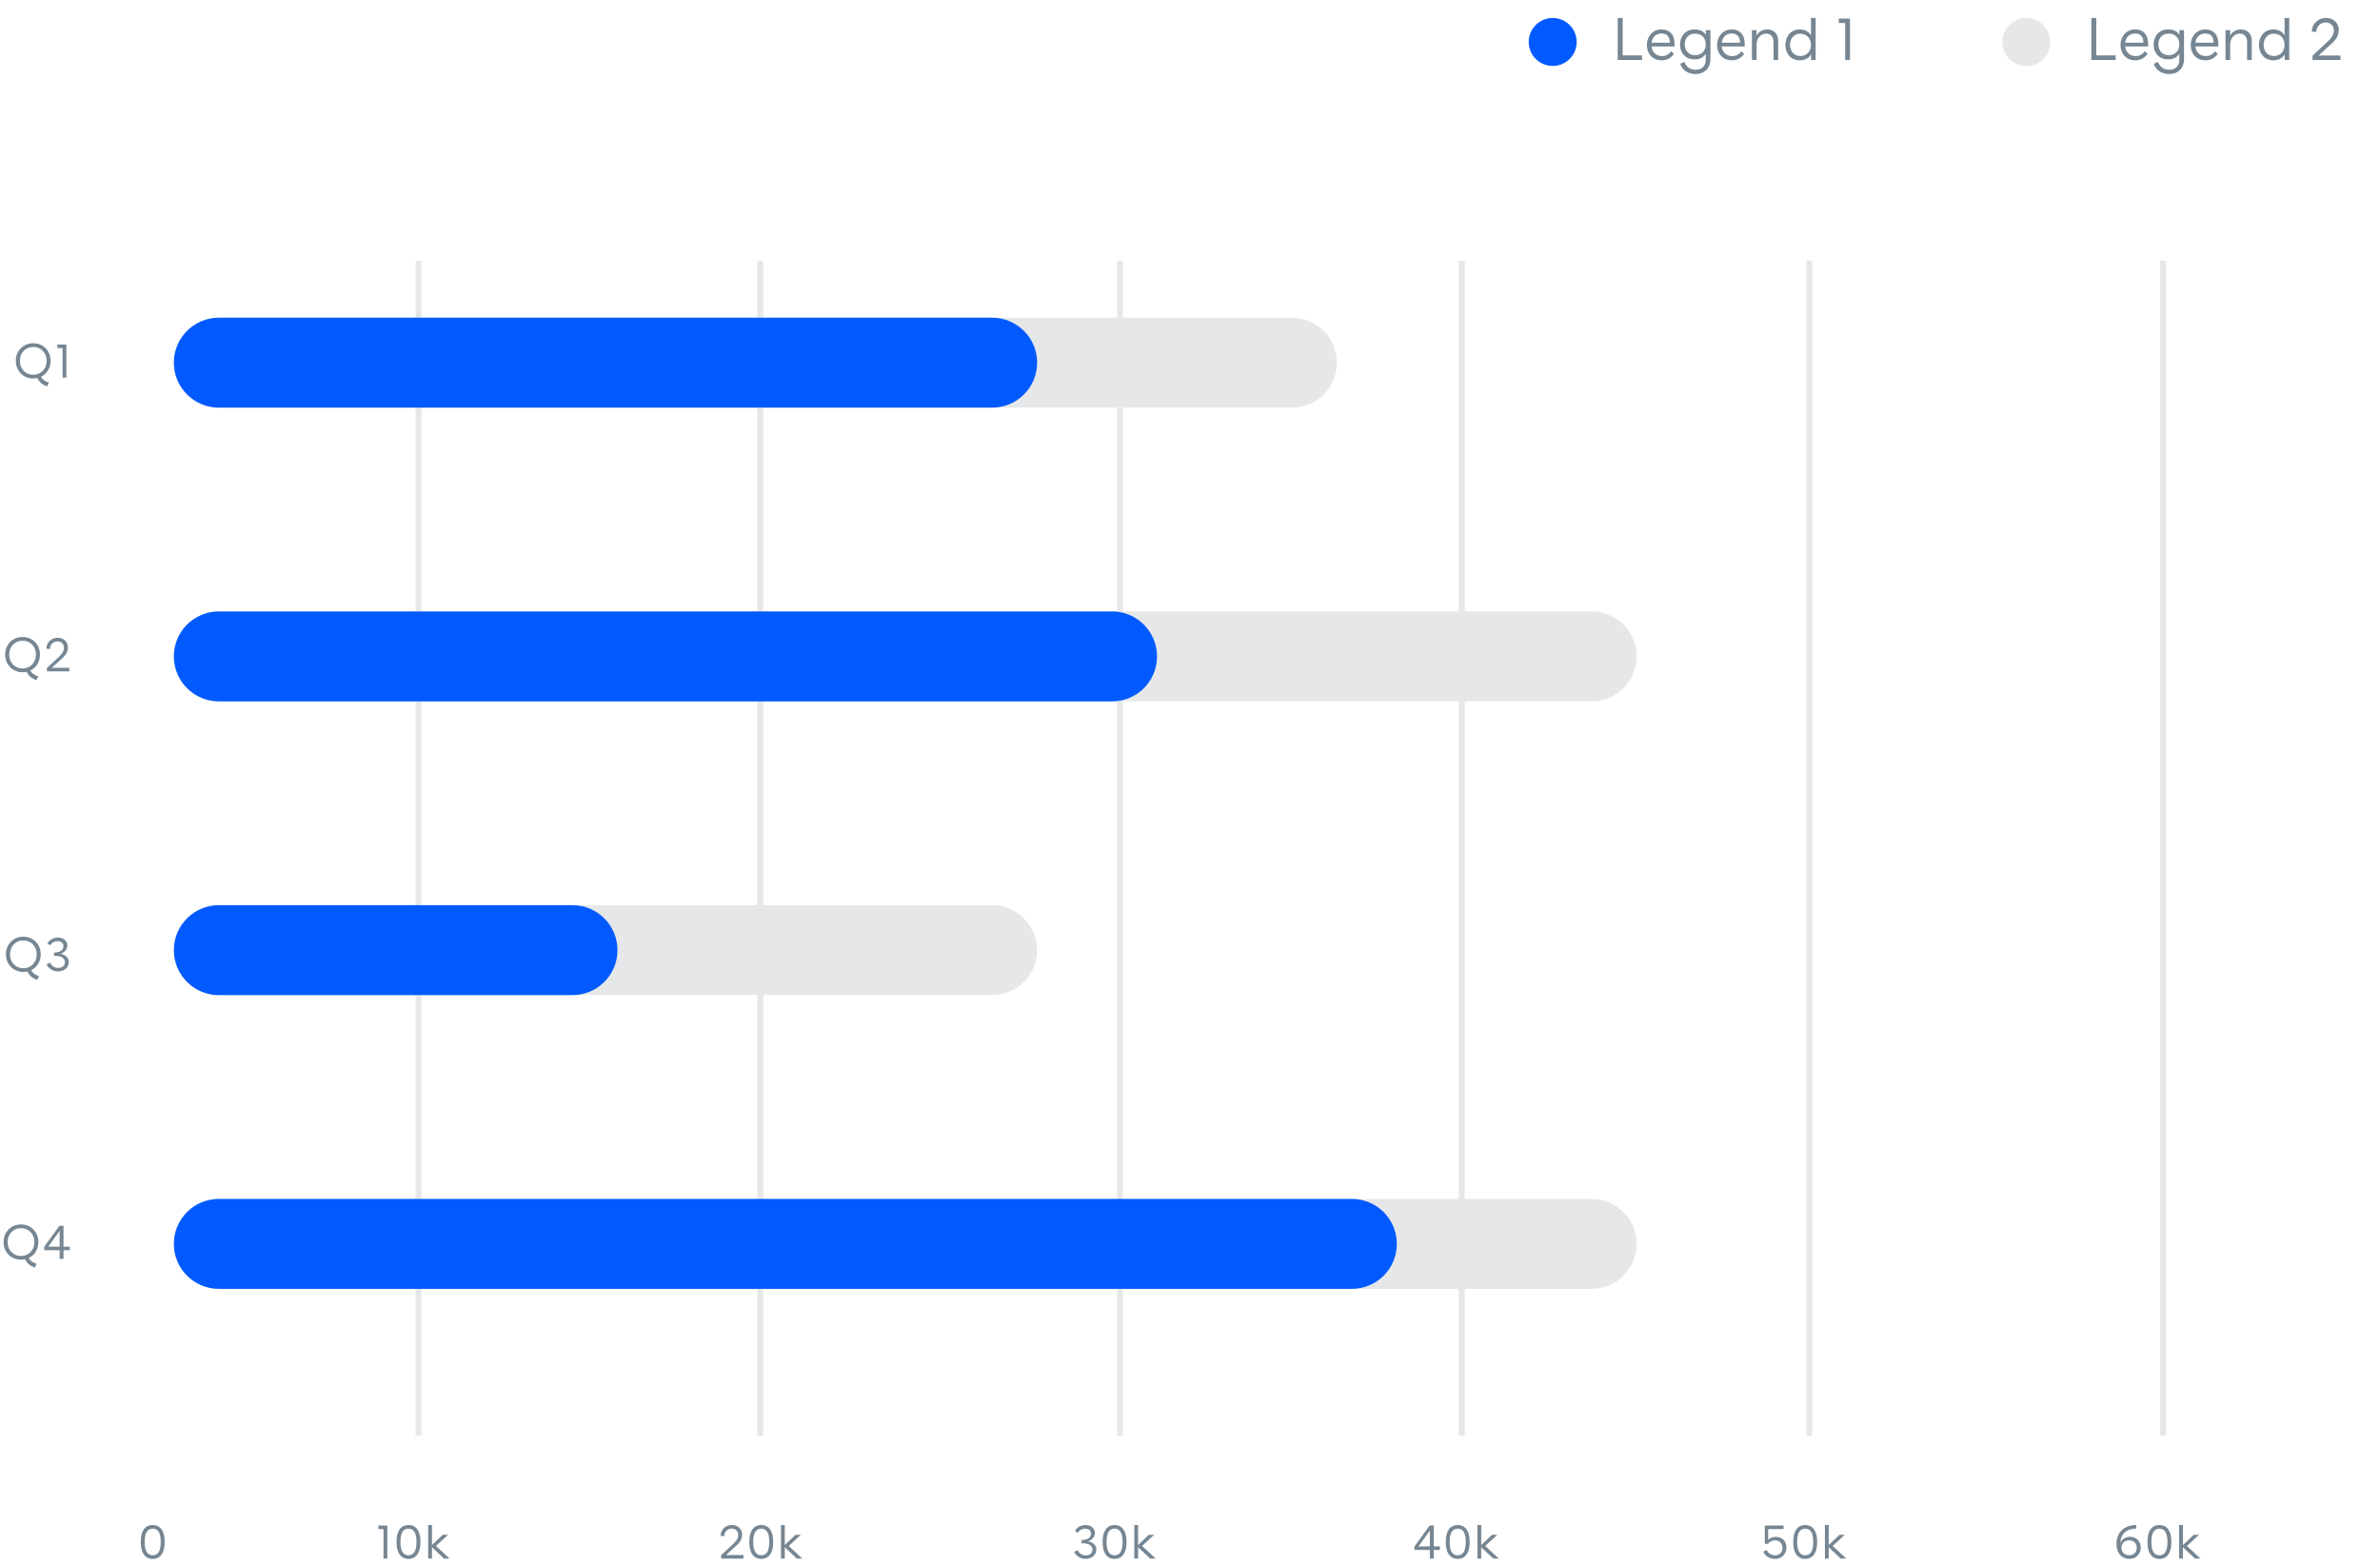 <?xml version="1.0" encoding="UTF-8"?> <svg xmlns="http://www.w3.org/2000/svg" xmlns:xlink="http://www.w3.org/1999/xlink" width="397px" height="261px" viewBox="0 0 397 261" version="1.1"><title>Group 48</title><g id="Brand-Guidelines" stroke="none" stroke-width="1" fill="none" fill-rule="evenodd"><g id="Icons-&amp;-illustrations-guidelines-v2" transform="translate(-916, -21682)"><g id="Group-48" transform="translate(916.6, 21682)"><g id="lines" transform="translate(67.4, 43)" stroke="#E6E7E8" stroke-linecap="square"><line x1="1.818" y1="195.982" x2="1.818" y2="0.982" id="Line-Copy-3"></line><line x1="58.818" y1="195.982" x2="58.818" y2="0.982" id="Line-Copy-3"></line><line x1="118.818" y1="195.982" x2="118.818" y2="0.982" id="Line-Copy-3"></line><line x1="175.818" y1="195.982" x2="175.818" y2="0.982" id="Line-Copy-3"></line><line x1="233.818" y1="195.982" x2="233.818" y2="0.982" id="Line-Copy-3"></line><line x1="292.818" y1="195.982" x2="292.818" y2="0.982" id="Line-Copy-3"></line></g><g id="bars" transform="translate(28.4, 53)"><g id="4" transform="translate(0, 147)"><path d="M-1.13686838e-13,7.5 C-1.13686838e-13,3.358 3.356,2.72488232e-14 7.503,2.57999143e-14 L236.497,-5.42216238e-14 C240.641,-5.56696012e-14 244,3.366 244,7.5 L244,7.5 C244,11.642 240.644,15 236.497,15 L7.503,15 C3.359,15 -1.13686838e-13,11.634 -1.13686838e-13,7.5 L-1.13686838e-13,7.5 Z" id="Rectangle-6" fill="#E6E7E8" transform="translate(122, 7.5) rotate(-180) translate(-122, -7.5) "></path><path d="M-1.13686838e-13,7.5 C-1.13686838e-13,3.358 3.35,6.25714101e-14 7.502,6.14142551e-14 L196.498,8.75184003e-15 C200.641,7.59728772e-15 204,3.366 204,7.5 L204,7.5 C204,11.642 200.65,15 196.498,15 L7.502,15 C3.359,15 -1.13686838e-13,11.634 -1.13686838e-13,7.5 L-1.13686838e-13,7.5 Z" id="Rectangle-6" fill="#005AFF" transform="translate(102, 7.5) rotate(-180) translate(-102, -7.5) "></path></g><g id="3" transform="translate(0, 98)"><path d="M0,7.5 C0,3.358 3.365,8.3594525e-14 7.502,8.29056432e-14 L136.498,6.142335e-14 C140.641,6.07334016e-14 144,3.366 144,7.5 L144,7.5 C144,11.642 140.635,15 136.498,15 L7.502,15 C3.359,15 0,11.634 0,7.5 L0,7.5 Z" id="Rectangle-6" fill="#E6E7E8" transform="translate(72, 7.5) rotate(-180) translate(-72, -7.5) "></path><path d="M0,7.5 C0,3.358 3.36,2.68619479e-31 7.503,5.99860674e-31 L66.497,5.31659612e-30 C70.641,5.64789002e-30 74,3.366 74,7.5 L74,7.5 C74,11.642 70.64,15 66.497,15 L7.503,15 C3.359,15 0,11.634 0,7.5 L0,7.5 Z" id="Rectangle-6" fill="#005AFF" transform="translate(37, 7.5) rotate(-180) translate(-37, -7.5) "></path></g><g id="2" transform="translate(0, 49)"><path d="M0,7.5 C0,3.358 3.356,6.29183139e-14 7.503,6.21938595e-14 L236.497,2.21830904e-14 C240.641,2.14591017e-14 244,3.366 244,7.5 L244,7.5 C244,11.642 240.644,15 236.497,15 L7.503,15 C3.359,15 0,11.634 0,7.5 L0,7.5 Z" id="Rectangle-6" fill="#E6E7E8" transform="translate(122, 7.5) rotate(-180) translate(-122, -7.5) "></path><path d="M0,7.5 C0,3.358 3.35,5.59724984e-14 7.5,5.48937866e-14 L156.5,1.6160487e-14 C160.642,1.50837348e-14 164,3.366 164,7.5 L164,7.5 C164,11.642 160.65,15 156.5,15 L7.5,15 C3.358,15 0,11.634 0,7.5 L0,7.5 Z" id="Rectangle-6" fill="#005AFF" transform="translate(82, 7.5) rotate(-180) translate(-82, -7.5) "></path></g><g id="1"><path d="M0,7.5 C0,3.358 3.367,1.05841713e-14 7.501,1.03570684e-14 L186.499,5.23117204e-16 C190.642,2.95523474e-16 194,3.366 194,7.5 L194,7.5 C194,11.642 190.633,15 186.499,15 L7.501,15 C3.358,15 0,11.634 0,7.5 L0,7.5 Z" id="Rectangle-6" fill="#E6E7E8" transform="translate(97, 7.5) rotate(-180) translate(-97, -7.5) "></path><path d="M0,7.5 C0,3.358 3.365,-4.05906737e-15 7.502,-4.13560978e-15 L136.498,-6.52253126e-15 C140.641,-6.59919219e-15 144,3.366 144,7.5 L144,7.5 C144,11.642 140.635,15 136.498,15 L7.502,15 C3.359,15 0,11.634 0,7.5 L0,7.5 Z" id="Rectangle-6" fill="#005AFF" transform="translate(72, 7.5) rotate(-180) translate(-72, -7.5) "></path></g></g><path d="M64.013,260 L64.013,254.48 L62.517,254.48 L62.517,255.072 L63.373,255.072 L63.373,260 L64.013,260 Z M67.535,260.048 C68.831,260.048 69.527,259.008 69.527,257.312 L69.527,257.136 C69.527,255.44 68.831,254.4 67.535,254.4 C66.239,254.4 65.543,255.44 65.543,257.136 L65.543,257.312 C65.543,259.008 66.239,260.048 67.535,260.048 Z M67.535,259.448 C66.639,259.448 66.199,258.68 66.199,257.312 L66.199,257.136 C66.199,255.768 66.639,255 67.535,255 C68.439,255 68.871,255.768 68.871,257.136 L68.871,257.312 C68.871,258.68 68.439,259.448 67.535,259.448 Z M71.457,260 L71.457,258.104 L73.473,260 L74.393,260 L72.121,257.888 L74.145,256.024 L73.265,256.024 L71.457,257.736 L71.457,254.4 L70.825,254.4 L70.825,260 L71.457,260 Z" id="10k" fill="#768692" fill-rule="nonzero"></path><path d="M24.874,260.048 C26.17,260.048 26.866,259.008 26.866,257.312 L26.866,257.136 C26.866,255.44 26.17,254.4 24.874,254.4 C23.578,254.4 22.882,255.44 22.882,257.136 L22.882,257.312 C22.882,259.008 23.578,260.048 24.874,260.048 Z M24.874,259.448 C23.978,259.448 23.538,258.68 23.538,257.312 L23.538,257.136 C23.538,255.768 23.978,255 24.874,255 C25.778,255 26.21,255.768 26.21,257.136 L26.21,257.312 C26.21,258.68 25.778,259.448 24.874,259.448 Z" id="0" fill="#768692" fill-rule="nonzero"></path><path d="M5.224,211.448 L5.512,210.816 C4.896,210.64 4.416,210.288 4.192,209.856 C5.168,209.392 5.8,208.408 5.8,207.2 C5.8,205.512 4.568,204.256 2.904,204.256 C1.24,204.256 -1.70530257e-13,205.512 -1.70530257e-13,207.2 C-1.70530257e-13,208.88 1.24,210.136 2.904,210.136 C3.136,210.136 3.368,210.112 3.584,210.064 C3.864,210.712 4.456,211.224 5.224,211.448 Z M2.904,209.52 C1.616,209.52 0.672,208.528 0.672,207.2 C0.672,205.864 1.616,204.872 2.904,204.872 C4.184,204.872 5.136,205.864 5.136,207.2 C5.136,208.528 4.184,209.52 2.904,209.52 Z M9.994,210 L9.994,208.56 L11.034,208.56 L11.034,207.968 L9.994,207.968 L9.994,204.48 L9.306,204.48 L6.778,207.984 L6.778,208.56 L9.354,208.56 L9.354,210 L9.994,210 Z M9.354,207.968 L7.442,207.968 L9.354,205.336 L9.354,207.968 Z" id="Q4" fill="#768692" fill-rule="nonzero"></path><path d="M5.616,163.448 L5.904,162.816 C5.288,162.64 4.808,162.288 4.584,161.856 C5.56,161.392 6.192,160.408 6.192,159.2 C6.192,157.512 4.96,156.256 3.296,156.256 C1.632,156.256 0.392,157.512 0.392,159.2 C0.392,160.88 1.632,162.136 3.296,162.136 C3.528,162.136 3.76,162.112 3.976,162.064 C4.256,162.712 4.848,163.224 5.616,163.448 Z M3.296,161.52 C2.008,161.52 1.064,160.528 1.064,159.2 C1.064,157.864 2.008,156.872 3.296,156.872 C4.576,156.872 5.528,157.864 5.528,159.2 C5.528,160.528 4.576,161.52 3.296,161.52 Z M9.074,162.048 C10.026,162.048 10.874,161.456 10.874,160.504 C10.874,159.744 10.33,159.264 9.458,159.12 C10.162,158.92 10.634,158.36 10.634,157.712 C10.634,156.896 9.906,156.4 9.058,156.4 C8.362,156.4 7.666,156.728 7.306,157.392 L7.762,157.696 C8.05,157.224 8.538,157 9.002,157 C9.53,157 9.986,157.28 9.986,157.84 C9.986,158.504 9.378,158.904 8.41,158.904 L8.41,159.448 L8.634,159.448 C9.65,159.448 10.226,159.864 10.226,160.52 C10.226,161.128 9.706,161.464 9.106,161.464 C8.554,161.464 8.034,161.184 7.746,160.576 L7.17,160.896 C7.562,161.672 8.322,162.048 9.074,162.048 Z" id="Q3" fill="#768692" fill-rule="nonzero"></path><path d="M5.488,113.448 L5.776,112.816 C5.16,112.64 4.68,112.288 4.456,111.856 C5.432,111.392 6.064,110.408 6.064,109.2 C6.064,107.512 4.832,106.256 3.168,106.256 C1.504,106.256 0.264,107.512 0.264,109.2 C0.264,110.88 1.504,112.136 3.168,112.136 C3.4,112.136 3.632,112.112 3.848,112.064 C4.128,112.712 4.72,113.224 5.488,113.448 Z M3.168,111.52 C1.88,111.52 0.936,110.528 0.936,109.2 C0.936,107.864 1.88,106.872 3.168,106.872 C4.448,106.872 5.4,107.864 5.4,109.2 C5.4,110.528 4.448,111.52 3.168,111.52 Z M10.954,112 L10.954,111.408 L8.034,111.408 L9.53,110.04 C9.922,109.688 10.73,109.056 10.73,108.016 C10.73,106.984 9.922,106.392 9.026,106.392 C8.122,106.392 7.202,106.976 7.122,108.208 L7.722,108.264 C7.77,107.408 8.386,106.992 8.978,106.992 C9.538,106.992 10.074,107.368 10.074,108.064 C10.074,108.8 9.466,109.344 9.074,109.704 L7.226,111.424 L7.226,112 L10.954,112 Z" id="Q2" fill="#768692" fill-rule="nonzero"></path><path d="M7.264,64.448 L7.552,63.816 C6.936,63.64 6.456,63.288 6.232,62.856 C7.208,62.392 7.84,61.408 7.84,60.2 C7.84,58.512 6.608,57.256 4.944,57.256 C3.28,57.256 2.04,58.512 2.04,60.2 C2.04,61.88 3.28,63.136 4.944,63.136 C5.176,63.136 5.408,63.112 5.624,63.064 C5.904,63.712 6.496,64.224 7.264,64.448 Z M4.944,62.52 C3.656,62.52 2.712,61.528 2.712,60.2 C2.712,58.864 3.656,57.872 4.944,57.872 C6.224,57.872 7.176,58.864 7.176,60.2 C7.176,61.528 6.224,62.52 4.944,62.52 Z M10.474,63 L10.474,57.48 L8.978,57.48 L8.978,58.072 L9.834,58.072 L9.834,63 L10.474,63 Z" id="Q1" fill="#768692" fill-rule="nonzero"></path><path d="M123.421,260 L123.421,259.408 L120.501,259.408 L121.997,258.04 C122.389,257.688 123.197,257.056 123.197,256.016 C123.197,254.984 122.389,254.392 121.493,254.392 C120.589,254.392 119.669,254.976 119.589,256.208 L120.189,256.264 C120.237,255.408 120.853,254.992 121.445,254.992 C122.005,254.992 122.541,255.368 122.541,256.064 C122.541,256.8 121.933,257.344 121.541,257.704 L119.693,259.424 L119.693,260 L123.421,260 Z M126.383,260.048 C127.679,260.048 128.375,259.008 128.375,257.312 L128.375,257.136 C128.375,255.44 127.679,254.4 126.383,254.4 C125.087,254.4 124.391,255.44 124.391,257.136 L124.391,257.312 C124.391,259.008 125.087,260.048 126.383,260.048 Z M126.383,259.448 C125.487,259.448 125.047,258.68 125.047,257.312 L125.047,257.136 C125.047,255.768 125.487,255 126.383,255 C127.287,255 127.719,255.768 127.719,257.136 L127.719,257.312 C127.719,258.68 127.287,259.448 126.383,259.448 Z M130.305,260 L130.305,258.104 L132.321,260 L133.241,260 L130.969,257.888 L132.993,256.024 L132.113,256.024 L130.305,257.736 L130.305,254.4 L129.673,254.4 L129.673,260 L130.305,260 Z" id="20k" fill="#768692" fill-rule="nonzero"></path><path d="M180.477,260.048 C181.429,260.048 182.277,259.456 182.277,258.504 C182.277,257.744 181.733,257.264 180.861,257.12 C181.565,256.92 182.037,256.36 182.037,255.712 C182.037,254.896 181.309,254.4 180.461,254.4 C179.765,254.4 179.069,254.728 178.709,255.392 L179.165,255.696 C179.453,255.224 179.941,255 180.405,255 C180.933,255 181.389,255.28 181.389,255.84 C181.389,256.504 180.781,256.904 179.813,256.904 L179.813,257.448 L180.037,257.448 C181.053,257.448 181.629,257.864 181.629,258.52 C181.629,259.128 181.109,259.464 180.509,259.464 C179.957,259.464 179.437,259.184 179.149,258.576 L178.573,258.896 C178.965,259.672 179.725,260.048 180.477,260.048 Z M185.319,260.048 C186.615,260.048 187.311,259.008 187.311,257.312 L187.311,257.136 C187.311,255.44 186.615,254.4 185.319,254.4 C184.023,254.4 183.327,255.44 183.327,257.136 L183.327,257.312 C183.327,259.008 184.023,260.048 185.319,260.048 Z M185.319,259.448 C184.423,259.448 183.983,258.68 183.983,257.312 L183.983,257.136 C183.983,255.768 184.423,255 185.319,255 C186.223,255 186.655,255.768 186.655,257.136 L186.655,257.312 C186.655,258.68 186.223,259.448 185.319,259.448 Z M189.241,260 L189.241,258.104 L191.257,260 L192.177,260 L189.905,257.888 L191.929,256.024 L191.049,256.024 L189.241,257.736 L189.241,254.4 L188.609,254.4 L188.609,260 L189.241,260 Z" id="30k" fill="#768692" fill-rule="nonzero"></path><path d="M238.553,260 L238.553,258.56 L239.593,258.56 L239.593,257.968 L238.553,257.968 L238.553,254.48 L237.865,254.48 L235.337,257.984 L235.337,258.56 L237.913,258.56 L237.913,260 L238.553,260 Z M237.913,257.968 L236.001,257.968 L237.913,255.336 L237.913,257.968 Z M242.555,260.048 C243.851,260.048 244.547,259.008 244.547,257.312 L244.547,257.136 C244.547,255.44 243.851,254.4 242.555,254.4 C241.259,254.4 240.563,255.44 240.563,257.136 L240.563,257.312 C240.563,259.008 241.259,260.048 242.555,260.048 Z M242.555,259.448 C241.659,259.448 241.219,258.68 241.219,257.312 L241.219,257.136 C241.219,255.768 241.659,255 242.555,255 C243.459,255 243.891,255.768 243.891,257.136 L243.891,257.312 C243.891,258.68 243.459,259.448 242.555,259.448 Z M246.477,260 L246.477,258.104 L248.493,260 L249.413,260 L247.141,257.888 L249.165,256.024 L248.285,256.024 L246.477,257.736 L246.477,254.4 L245.845,254.4 L245.845,260 L246.477,260 Z" id="40k" fill="#768692" fill-rule="nonzero"></path><path d="M295.453,260.048 C296.677,260.048 297.389,259.168 297.389,258.152 C297.389,257.232 296.821,256.376 295.629,256.376 C295.101,256.376 294.645,256.544 294.341,256.864 L294.341,255.072 L296.917,255.072 L296.917,254.48 L293.781,254.48 L293.781,257.528 L294.317,257.528 C294.581,257.168 295.013,256.96 295.493,256.96 C296.309,256.96 296.733,257.568 296.733,258.216 C296.733,258.864 296.325,259.448 295.493,259.448 C294.909,259.448 294.317,259.136 294.117,258.56 L293.533,258.84 C293.869,259.648 294.661,260.048 295.453,260.048 Z M300.519,260.048 C301.815,260.048 302.511,259.008 302.511,257.312 L302.511,257.136 C302.511,255.44 301.815,254.4 300.519,254.4 C299.223,254.4 298.527,255.44 298.527,257.136 L298.527,257.312 C298.527,259.008 299.223,260.048 300.519,260.048 Z M300.519,259.448 C299.623,259.448 299.183,258.68 299.183,257.312 L299.183,257.136 C299.183,255.768 299.623,255 300.519,255 C301.423,255 301.855,255.768 301.855,257.136 L301.855,257.312 C301.855,258.68 301.423,259.448 300.519,259.448 Z M304.441,260 L304.441,258.104 L306.457,260 L307.377,260 L305.105,257.888 L307.129,256.024 L306.249,256.024 L304.441,257.736 L304.441,254.4 L303.809,254.4 L303.809,260 L304.441,260 Z" id="50k" fill="#768692" fill-rule="nonzero"></path><path d="M354.581,260.048 C355.597,260.048 356.485,259.36 356.485,258.168 C356.485,257.064 355.709,256.36 354.725,256.36 C354.021,256.36 353.317,256.736 353.085,257.416 C353.149,255.784 354.197,255 355.757,254.992 L355.733,254.4 C353.693,254.4 352.445,255.656 352.445,257.528 C352.445,259.232 353.469,260.048 354.581,260.048 Z M354.573,259.448 C353.789,259.448 353.269,258.912 353.269,258.184 C353.269,257.384 353.917,256.952 354.565,256.952 C355.205,256.952 355.829,257.36 355.829,258.192 C355.829,258.904 355.357,259.448 354.573,259.448 Z M359.607,260.048 C360.903,260.048 361.599,259.008 361.599,257.312 L361.599,257.136 C361.599,255.44 360.903,254.4 359.607,254.4 C358.311,254.4 357.615,255.44 357.615,257.136 L357.615,257.312 C357.615,259.008 358.311,260.048 359.607,260.048 Z M359.607,259.448 C358.711,259.448 358.271,258.68 358.271,257.312 L358.271,257.136 C358.271,255.768 358.711,255 359.607,255 C360.511,255 360.943,255.768 360.943,257.136 L360.943,257.312 C360.943,258.68 360.511,259.448 359.607,259.448 Z M363.529,260 L363.529,258.104 L365.545,260 L366.465,260 L364.193,257.888 L366.217,256.024 L365.337,256.024 L363.529,257.736 L363.529,254.4 L362.897,254.4 L362.897,260 L363.529,260 Z" id="60k" fill="#768692" fill-rule="nonzero"></path><g id="legends" transform="translate(254.4, 0)"><g id="2" transform="translate(79, 0)"><path d="M18.91,10 L18.91,9.24 L15.67,9.24 L15.67,3 L14.85,3 L14.85,10 L18.91,10 Z M22.17,10.06 C23.06,10.06 23.71,9.68 24.23,9 L23.75,8.55 C23.44,9.05 22.89,9.36 22.24,9.36 C21.16,9.36 20.55,8.58 20.5,7.75 L24.32,7.75 L24.32,7.28 C24.32,5.82 23.53,4.91 22.18,4.91 C20.59,4.91 19.71,6.16 19.71,7.52 C19.71,8.85 20.56,10.06 22.17,10.06 Z M23.54,7.12 L20.49,7.12 C20.6,6.26 21.15,5.59 22.15,5.59 C23.05,5.59 23.54,6.13 23.54,7.12 Z M27.83,12.35 C29.31,12.35 30.31,11.38 30.31,9.88 L30.31,5.03 L29.54,5.03 L29.54,5.83 C29.2,5.22 28.54,4.91 27.66,4.91 C26.08,4.91 25.24,6.1 25.24,7.42 C25.24,8.91 26.21,9.9 27.67,9.9 C28.56,9.9 29.18,9.58 29.53,8.92 L29.53,9.97 C29.53,11 28.88,11.64 27.85,11.64 C26.95,11.64 26.24,11.16 25.98,10.32 L25.27,10.64 C25.6,11.69 26.58,12.35 27.83,12.35 Z M27.76,9.21 C26.61,9.21 26.03,8.38 26.03,7.4 C26.03,6.31 26.73,5.61 27.76,5.61 C28.82,5.61 29.53,6.31 29.53,7.4 C29.53,8.49 28.81,9.21 27.76,9.21 Z M33.88,10.06 C34.77,10.06 35.42,9.68 35.94,9 L35.46,8.55 C35.15,9.05 34.6,9.36 33.95,9.36 C32.87,9.36 32.26,8.58 32.21,7.75 L36.03,7.75 L36.03,7.28 C36.03,5.82 35.24,4.91 33.89,4.91 C32.3,4.91 31.42,6.16 31.42,7.52 C31.42,8.85 32.27,10.06 33.88,10.06 Z M35.25,7.12 L32.2,7.12 C32.31,6.26 32.86,5.59 33.86,5.59 C34.76,5.59 35.25,6.13 35.25,7.12 Z M38.01,10 L38.01,7.43 C38.01,6.22 38.83,5.61 39.6,5.61 C40.32,5.61 40.83,6.12 40.83,6.95 L40.83,10 L41.61,10 L41.61,6.76 C41.61,5.61 40.83,4.91 39.78,4.91 C38.99,4.91 38.32,5.32 38,5.95 L38,5.03 L37.23,5.03 L37.23,10 L38.01,10 Z M45.22,10.06 C46.08,10.06 46.74,9.71 47.1,9.06 L47.1,10 L47.86,10 L47.86,3 L47.08,3 L47.08,5.9 C46.73,5.27 46.07,4.91 45.21,4.91 C43.63,4.91 42.81,6.18 42.81,7.5 C42.81,8.83 43.63,10.06 45.22,10.06 Z M45.31,9.35 C44.29,9.35 43.59,8.58 43.59,7.48 C43.59,6.5 44.17,5.62 45.31,5.62 C46.36,5.62 47.08,6.39 47.08,7.48 C47.08,8.58 46.36,9.35 45.31,9.35 Z M56.41,10 L56.41,9.26 L52.76,9.26 L54.63,7.55 C55.12,7.11 56.13,6.32 56.13,5.02 C56.13,3.73 55.12,2.99 54,2.99 C52.87,2.99 51.72,3.72 51.62,5.26 L52.37,5.33 C52.43,4.26 53.2,3.74 53.94,3.74 C54.64,3.74 55.31,4.21 55.31,5.08 C55.31,6 54.55,6.68 54.06,7.13 L51.75,9.28 L51.75,10 L56.41,10 Z" id="Legend2" fill="#768692" fill-rule="nonzero"></path><circle id="Oval" fill="#E6E7E8" cx="4" cy="7" r="4"></circle></g><g id="1"><path d="M18.91,10 L18.91,9.24 L15.67,9.24 L15.67,3 L14.85,3 L14.85,10 L18.91,10 Z M22.17,10.06 C23.06,10.06 23.71,9.68 24.23,9 L23.75,8.55 C23.44,9.05 22.89,9.36 22.24,9.36 C21.16,9.36 20.55,8.58 20.5,7.75 L24.32,7.75 L24.32,7.28 C24.32,5.82 23.53,4.91 22.18,4.91 C20.59,4.91 19.71,6.16 19.71,7.52 C19.71,8.85 20.56,10.06 22.17,10.06 Z M23.54,7.12 L20.49,7.12 C20.6,6.26 21.15,5.59 22.15,5.59 C23.05,5.59 23.54,6.13 23.54,7.12 Z M27.83,12.35 C29.31,12.35 30.31,11.38 30.31,9.88 L30.31,5.03 L29.54,5.03 L29.54,5.83 C29.2,5.22 28.54,4.91 27.66,4.91 C26.08,4.91 25.24,6.1 25.24,7.42 C25.24,8.91 26.21,9.9 27.67,9.9 C28.56,9.9 29.18,9.58 29.53,8.92 L29.53,9.97 C29.53,11 28.88,11.64 27.85,11.64 C26.95,11.64 26.24,11.16 25.98,10.32 L25.27,10.64 C25.6,11.69 26.58,12.35 27.83,12.35 Z M27.76,9.21 C26.61,9.21 26.03,8.38 26.03,7.4 C26.03,6.31 26.73,5.61 27.76,5.61 C28.82,5.61 29.53,6.31 29.53,7.4 C29.53,8.49 28.81,9.21 27.76,9.21 Z M33.88,10.06 C34.77,10.06 35.42,9.68 35.94,9 L35.46,8.55 C35.15,9.05 34.6,9.36 33.95,9.36 C32.87,9.36 32.26,8.58 32.21,7.75 L36.03,7.75 L36.03,7.28 C36.03,5.82 35.24,4.91 33.89,4.91 C32.3,4.91 31.42,6.16 31.42,7.52 C31.42,8.85 32.27,10.06 33.88,10.06 Z M35.25,7.12 L32.2,7.12 C32.31,6.26 32.86,5.59 33.86,5.59 C34.76,5.59 35.25,6.13 35.25,7.12 Z M38.01,10 L38.01,7.43 C38.01,6.22 38.83,5.61 39.6,5.61 C40.32,5.61 40.83,6.12 40.83,6.95 L40.83,10 L41.61,10 L41.61,6.76 C41.61,5.61 40.83,4.91 39.78,4.91 C38.99,4.91 38.32,5.32 38,5.95 L38,5.03 L37.23,5.03 L37.23,10 L38.01,10 Z M45.22,10.06 C46.08,10.06 46.74,9.71 47.1,9.06 L47.1,10 L47.86,10 L47.86,3 L47.08,3 L47.08,5.9 C46.73,5.27 46.07,4.91 45.21,4.91 C43.63,4.91 42.81,6.18 42.81,7.5 C42.81,8.83 43.63,10.06 45.22,10.06 Z M45.31,9.35 C44.29,9.35 43.59,8.58 43.59,7.48 C43.59,6.5 44.17,5.62 45.31,5.62 C46.36,5.62 47.08,6.39 47.08,7.48 C47.08,8.58 46.36,9.35 45.31,9.35 Z M53.59,10 L53.59,3.1 L51.72,3.1 L51.72,3.84 L52.79,3.84 L52.79,10 L53.59,10 Z" id="Legend1" fill="#768692" fill-rule="nonzero"></path><circle id="Oval" fill="#005AFF" cx="4" cy="7" r="4"></circle></g></g></g></g></g></svg> 